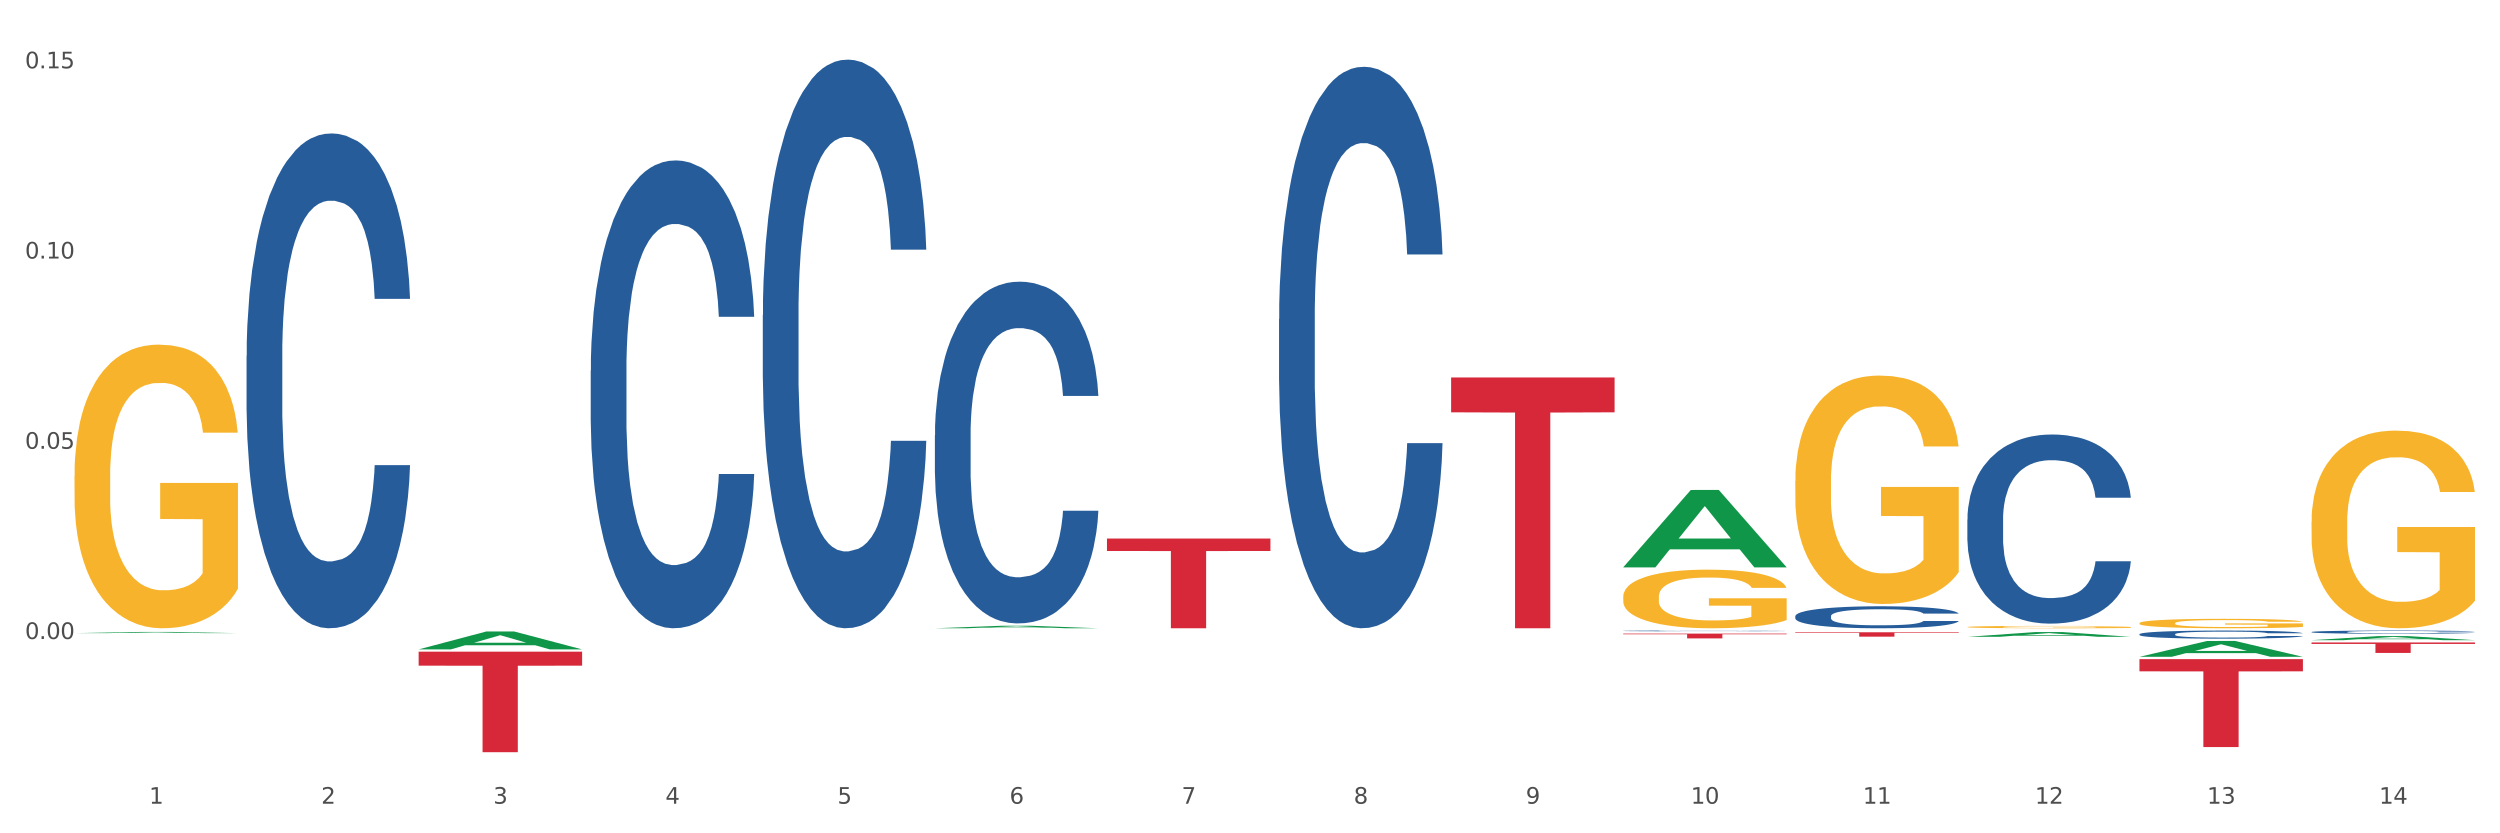 <?xml version="1.0" encoding="utf-8" standalone="no"?>
<!DOCTYPE svg PUBLIC "-//W3C//DTD SVG 1.1//EN"
  "http://www.w3.org/Graphics/SVG/1.1/DTD/svg11.dtd">
<svg xmlns:xlink="http://www.w3.org/1999/xlink" width="1080pt" height="360pt" viewBox="0 0 1080 360" xmlns="http://www.w3.org/2000/svg" version="1.1">
 <rect x="0" y="0" width="1080" height="360" fill="#333333" stroke="none"/>
 <defs>
  <style type="text/css">*{stroke-linejoin: round; stroke-linecap: butt}</style>
 </defs>
 <g id="figure_1">
  <g id="patch_1">
   <path d="M 0 360 
L 1080 360 
L 1080 0 
L 0 0 
z
" style="fill: #ffffff; stroke: #ffffff; stroke-linejoin: miter"/>
  </g>
  <g id="axes_1">
   <g id="matplotlib.axis_1">
    <g id="xtick_1">
     <g id="text_1">
      <!-- 1 -->
      <g style="fill: #4d4d4d" transform="translate(64.432 347.204) scale(0.096 -0.096)">
       <defs>
        <path id="DejaVuSans-31" d="M 794 531 
L 1825 531 
L 1825 4091 
L 703 3866 
L 703 4441 
L 1819 4666 
L 2450 4666 
L 2450 531 
L 3481 531 
L 3481 0 
L 794 0 
L 794 531 
z
" transform="scale(0.016)"/>
       </defs>
       <use xlink:href="#DejaVuSans-31"/>
      </g>
     </g>
    </g>
    <g id="xtick_2">
     <g id="text_2">
      <!-- 2 -->
      <g style="fill: #4d4d4d" transform="translate(138.771 347.204) scale(0.096 -0.096)">
       <defs>
        <path id="DejaVuSans-32" d="M 1228 531 
L 3431 531 
L 3431 0 
L 469 0 
L 469 531 
Q 828 903 1448 1529 
Q 2069 2156 2228 2338 
Q 2531 2678 2651 2914 
Q 2772 3150 2772 3378 
Q 2772 3750 2511 3984 
Q 2250 4219 1831 4219 
Q 1534 4219 1204 4116 
Q 875 4013 500 3803 
L 500 4441 
Q 881 4594 1212 4672 
Q 1544 4750 1819 4750 
Q 2544 4750 2975 4387 
Q 3406 4025 3406 3419 
Q 3406 3131 3298 2873 
Q 3191 2616 2906 2266 
Q 2828 2175 2409 1742 
Q 1991 1309 1228 531 
z
" transform="scale(0.016)"/>
       </defs>
       <use xlink:href="#DejaVuSans-32"/>
      </g>
     </g>
    </g>
    <g id="xtick_3">
     <g id="text_3">
      <!-- 3 -->
      <g style="fill: #4d4d4d" transform="translate(213.109 347.204) scale(0.096 -0.096)">
       <defs>
        <path id="DejaVuSans-33" d="M 2597 2516 
Q 3050 2419 3304 2112 
Q 3559 1806 3559 1356 
Q 3559 666 3084 287 
Q 2609 -91 1734 -91 
Q 1441 -91 1130 -33 
Q 819 25 488 141 
L 488 750 
Q 750 597 1062 519 
Q 1375 441 1716 441 
Q 2309 441 2620 675 
Q 2931 909 2931 1356 
Q 2931 1769 2642 2001 
Q 2353 2234 1838 2234 
L 1294 2234 
L 1294 2753 
L 1863 2753 
Q 2328 2753 2575 2939 
Q 2822 3125 2822 3475 
Q 2822 3834 2567 4026 
Q 2313 4219 1838 4219 
Q 1578 4219 1281 4162 
Q 984 4106 628 3988 
L 628 4550 
Q 988 4650 1302 4700 
Q 1616 4750 1894 4750 
Q 2613 4750 3031 4423 
Q 3450 4097 3450 3541 
Q 3450 3153 3228 2886 
Q 3006 2619 2597 2516 
z
" transform="scale(0.016)"/>
       </defs>
       <use xlink:href="#DejaVuSans-33"/>
      </g>
     </g>
    </g>
    <g id="xtick_4">
     <g id="text_4">
      <!-- 4 -->
      <g style="fill: #4d4d4d" transform="translate(287.448 347.204) scale(0.096 -0.096)">
       <defs>
        <path id="DejaVuSans-34" d="M 2419 4116 
L 825 1625 
L 2419 1625 
L 2419 4116 
z
M 2253 4666 
L 3047 4666 
L 3047 1625 
L 3713 1625 
L 3713 1100 
L 3047 1100 
L 3047 0 
L 2419 0 
L 2419 1100 
L 313 1100 
L 313 1709 
L 2253 4666 
z
" transform="scale(0.016)"/>
       </defs>
       <use xlink:href="#DejaVuSans-34"/>
      </g>
     </g>
    </g>
    <g id="xtick_5">
     <g id="text_5">
      <!-- 5 -->
      <g style="fill: #4d4d4d" transform="translate(361.787 347.204) scale(0.096 -0.096)">
       <defs>
        <path id="DejaVuSans-35" d="M 691 4666 
L 3169 4666 
L 3169 4134 
L 1269 4134 
L 1269 2991 
Q 1406 3038 1543 3061 
Q 1681 3084 1819 3084 
Q 2600 3084 3056 2656 
Q 3513 2228 3513 1497 
Q 3513 744 3044 326 
Q 2575 -91 1722 -91 
Q 1428 -91 1123 -41 
Q 819 9 494 109 
L 494 744 
Q 775 591 1075 516 
Q 1375 441 1709 441 
Q 2250 441 2565 725 
Q 2881 1009 2881 1497 
Q 2881 1984 2565 2268 
Q 2250 2553 1709 2553 
Q 1456 2553 1204 2497 
Q 953 2441 691 2322 
L 691 4666 
z
" transform="scale(0.016)"/>
       </defs>
       <use xlink:href="#DejaVuSans-35"/>
      </g>
     </g>
    </g>
    <g id="xtick_6">
     <g id="text_6">
      <!-- 6 -->
      <g style="fill: #4d4d4d" transform="translate(436.125 347.204) scale(0.096 -0.096)">
       <defs>
        <path id="DejaVuSans-36" d="M 2113 2584 
Q 1688 2584 1439 2293 
Q 1191 2003 1191 1497 
Q 1191 994 1439 701 
Q 1688 409 2113 409 
Q 2538 409 2786 701 
Q 3034 994 3034 1497 
Q 3034 2003 2786 2293 
Q 2538 2584 2113 2584 
z
M 3366 4563 
L 3366 3988 
Q 3128 4100 2886 4159 
Q 2644 4219 2406 4219 
Q 1781 4219 1451 3797 
Q 1122 3375 1075 2522 
Q 1259 2794 1537 2939 
Q 1816 3084 2150 3084 
Q 2853 3084 3261 2657 
Q 3669 2231 3669 1497 
Q 3669 778 3244 343 
Q 2819 -91 2113 -91 
Q 1303 -91 875 529 
Q 447 1150 447 2328 
Q 447 3434 972 4092 
Q 1497 4750 2381 4750 
Q 2619 4750 2861 4703 
Q 3103 4656 3366 4563 
z
" transform="scale(0.016)"/>
       </defs>
       <use xlink:href="#DejaVuSans-36"/>
      </g>
     </g>
    </g>
    <g id="xtick_7">
     <g id="text_7">
      <!-- 7 -->
      <g style="fill: #4d4d4d" transform="translate(510.464 347.204) scale(0.096 -0.096)">
       <defs>
        <path id="DejaVuSans-37" d="M 525 4666 
L 3525 4666 
L 3525 4397 
L 1831 0 
L 1172 0 
L 2766 4134 
L 525 4134 
L 525 4666 
z
" transform="scale(0.016)"/>
       </defs>
       <use xlink:href="#DejaVuSans-37"/>
      </g>
     </g>
    </g>
    <g id="xtick_8">
     <g id="text_8">
      <!-- 8 -->
      <g style="fill: #4d4d4d" transform="translate(584.803 347.204) scale(0.096 -0.096)">
       <defs>
        <path id="DejaVuSans-38" d="M 2034 2216 
Q 1584 2216 1326 1975 
Q 1069 1734 1069 1313 
Q 1069 891 1326 650 
Q 1584 409 2034 409 
Q 2484 409 2743 651 
Q 3003 894 3003 1313 
Q 3003 1734 2745 1975 
Q 2488 2216 2034 2216 
z
M 1403 2484 
Q 997 2584 770 2862 
Q 544 3141 544 3541 
Q 544 4100 942 4425 
Q 1341 4750 2034 4750 
Q 2731 4750 3128 4425 
Q 3525 4100 3525 3541 
Q 3525 3141 3298 2862 
Q 3072 2584 2669 2484 
Q 3125 2378 3379 2068 
Q 3634 1759 3634 1313 
Q 3634 634 3220 271 
Q 2806 -91 2034 -91 
Q 1263 -91 848 271 
Q 434 634 434 1313 
Q 434 1759 690 2068 
Q 947 2378 1403 2484 
z
M 1172 3481 
Q 1172 3119 1398 2916 
Q 1625 2713 2034 2713 
Q 2441 2713 2670 2916 
Q 2900 3119 2900 3481 
Q 2900 3844 2670 4047 
Q 2441 4250 2034 4250 
Q 1625 4250 1398 4047 
Q 1172 3844 1172 3481 
z
" transform="scale(0.016)"/>
       </defs>
       <use xlink:href="#DejaVuSans-38"/>
      </g>
     </g>
    </g>
    <g id="xtick_9">
     <g id="text_9">
      <!-- 9 -->
      <g style="fill: #4d4d4d" transform="translate(659.142 347.204) scale(0.096 -0.096)">
       <defs>
        <path id="DejaVuSans-39" d="M 703 97 
L 703 672 
Q 941 559 1184 500 
Q 1428 441 1663 441 
Q 2288 441 2617 861 
Q 2947 1281 2994 2138 
Q 2813 1869 2534 1725 
Q 2256 1581 1919 1581 
Q 1219 1581 811 2004 
Q 403 2428 403 3163 
Q 403 3881 828 4315 
Q 1253 4750 1959 4750 
Q 2769 4750 3195 4129 
Q 3622 3509 3622 2328 
Q 3622 1225 3098 567 
Q 2575 -91 1691 -91 
Q 1453 -91 1209 -44 
Q 966 3 703 97 
z
M 1959 2075 
Q 2384 2075 2632 2365 
Q 2881 2656 2881 3163 
Q 2881 3666 2632 3958 
Q 2384 4250 1959 4250 
Q 1534 4250 1286 3958 
Q 1038 3666 1038 3163 
Q 1038 2656 1286 2365 
Q 1534 2075 1959 2075 
z
" transform="scale(0.016)"/>
       </defs>
       <use xlink:href="#DejaVuSans-39"/>
      </g>
     </g>
    </g>
    <g id="xtick_10">
     <g id="text_10">
      <!-- 10 -->
      <g style="fill: #4d4d4d" transform="translate(730.426 347.204) scale(0.096 -0.096)">
       <defs>
        <path id="DejaVuSans-30" d="M 2034 4250 
Q 1547 4250 1301 3770 
Q 1056 3291 1056 2328 
Q 1056 1369 1301 889 
Q 1547 409 2034 409 
Q 2525 409 2770 889 
Q 3016 1369 3016 2328 
Q 3016 3291 2770 3770 
Q 2525 4250 2034 4250 
z
M 2034 4750 
Q 2819 4750 3233 4129 
Q 3647 3509 3647 2328 
Q 3647 1150 3233 529 
Q 2819 -91 2034 -91 
Q 1250 -91 836 529 
Q 422 1150 422 2328 
Q 422 3509 836 4129 
Q 1250 4750 2034 4750 
z
" transform="scale(0.016)"/>
       </defs>
       <use xlink:href="#DejaVuSans-31"/>
       <use xlink:href="#DejaVuSans-30" transform="translate(63.623 0)"/>
      </g>
     </g>
    </g>
    <g id="xtick_11">
     <g id="text_11">
      <!-- 11 -->
      <g style="fill: #4d4d4d" transform="translate(804.765 347.204) scale(0.096 -0.096)">
       <use xlink:href="#DejaVuSans-31"/>
       <use xlink:href="#DejaVuSans-31" transform="translate(63.623 0)"/>
      </g>
     </g>
    </g>
    <g id="xtick_12">
     <g id="text_12">
      <!-- 12 -->
      <g style="fill: #4d4d4d" transform="translate(879.104 347.204) scale(0.096 -0.096)">
       <use xlink:href="#DejaVuSans-31"/>
       <use xlink:href="#DejaVuSans-32" transform="translate(63.623 0)"/>
      </g>
     </g>
    </g>
    <g id="xtick_13">
     <g id="text_13">
      <!-- 13 -->
      <g style="fill: #4d4d4d" transform="translate(953.442 347.204) scale(0.096 -0.096)">
       <use xlink:href="#DejaVuSans-31"/>
       <use xlink:href="#DejaVuSans-33" transform="translate(63.623 0)"/>
      </g>
     </g>
    </g>
    <g id="xtick_14">
     <g id="text_14">
      <!-- 14 -->
      <g style="fill: #4d4d4d" transform="translate(1027.781 347.204) scale(0.096 -0.096)">
       <use xlink:href="#DejaVuSans-31"/>
       <use xlink:href="#DejaVuSans-34" transform="translate(63.623 0)"/>
      </g>
     </g>
    </g>
    <g id="xtick_15"/>
    <g id="xtick_16"/>
    <g id="xtick_17"/>
    <g id="xtick_18"/>
    <g id="xtick_19"/>
    <g id="xtick_20"/>
    <g id="xtick_21"/>
    <g id="xtick_22"/>
    <g id="xtick_23"/>
    <g id="xtick_24"/>
    <g id="xtick_25"/>
    <g id="xtick_26"/>
    <g id="xtick_27"/>
   </g>
   <g id="matplotlib.axis_2">
    <g id="ytick_1">
     <g id="text_15">
      <!-- 0.00 -->
      <g style="fill: #4d4d4d" transform="translate(10.8 276.045) scale(0.096 -0.096)">
       <defs>
        <path id="DejaVuSans-2e" d="M 684 794 
L 1344 794 
L 1344 0 
L 684 0 
L 684 794 
z
" transform="scale(0.016)"/>
       </defs>
       <use xlink:href="#DejaVuSans-30"/>
       <use xlink:href="#DejaVuSans-2e" transform="translate(63.623 0)"/>
       <use xlink:href="#DejaVuSans-30" transform="translate(95.41 0)"/>
       <use xlink:href="#DejaVuSans-30" transform="translate(159.033 0)"/>
      </g>
     </g>
    </g>
    <g id="ytick_2">
     <g id="text_16">
      <!-- 0.05 -->
      <g style="fill: #4d4d4d" transform="translate(10.8 193.87) scale(0.096 -0.096)">
       <use xlink:href="#DejaVuSans-30"/>
       <use xlink:href="#DejaVuSans-2e" transform="translate(63.623 0)"/>
       <use xlink:href="#DejaVuSans-30" transform="translate(95.41 0)"/>
       <use xlink:href="#DejaVuSans-35" transform="translate(159.033 0)"/>
      </g>
     </g>
    </g>
    <g id="ytick_3">
     <g id="text_17">
      <!-- 0.10 -->
      <g style="fill: #4d4d4d" transform="translate(10.8 111.694) scale(0.096 -0.096)">
       <use xlink:href="#DejaVuSans-30"/>
       <use xlink:href="#DejaVuSans-2e" transform="translate(63.623 0)"/>
       <use xlink:href="#DejaVuSans-31" transform="translate(95.41 0)"/>
       <use xlink:href="#DejaVuSans-30" transform="translate(159.033 0)"/>
      </g>
     </g>
    </g>
    <g id="ytick_4">
     <g id="text_18">
      <!-- 0.15 -->
      <g style="fill: #4d4d4d" transform="translate(10.8 29.518) scale(0.096 -0.096)">
       <use xlink:href="#DejaVuSans-30"/>
       <use xlink:href="#DejaVuSans-2e" transform="translate(63.623 0)"/>
       <use xlink:href="#DejaVuSans-31" transform="translate(95.41 0)"/>
       <use xlink:href="#DejaVuSans-35" transform="translate(159.033 0)"/>
      </g>
     </g>
    </g>
    <g id="ytick_5"/>
    <g id="ytick_6"/>
    <g id="ytick_7"/>
    <g id="ytick_8"/>
   </g>
   <g id="PolyCollection_1">
    <path d="M 32.175 273.52 
L 32.248 273.52 
L 61.37 272.981 
L 73.456 272.981 
L 102.797 273.521 
L 88.818 273.521 
L 82.484 273.395 
L 52.415 273.395 
L 52.197 273.397 
L 46.081 273.521 
L 32.175 273.521 
L 32.175 273.52 
L 56.201 273.32 
L 78.698 273.32 
L 67.559 273.096 
L 67.413 273.095 
L 67.267 273.096 
L 56.128 273.32 
L 56.201 273.32 
L 32.175 273.52 
z
" clip-path="url(#pd88804a907)" style="fill: #109648"/>
    <path d="M 775.562 273.143 
L 846.184 273.143 
L 846.184 273.408 
L 818.404 273.41 
L 818.404 275.051 
L 803.175 275.051 
L 803.175 273.41 
L 775.562 273.408 
L 775.562 273.145 
L 775.562 273.143 
z
" clip-path="url(#pd88804a907)" style="fill: #d62839"/>
    <path d="M 701.223 273.706 
L 771.845 273.706 
L 771.845 273.996 
L 744.065 273.998 
L 744.065 275.79 
L 728.836 275.79 
L 728.836 273.998 
L 701.223 273.996 
L 701.223 273.708 
L 701.223 273.706 
z
" clip-path="url(#pd88804a907)" style="fill: #d62839"/>
    <path d="M 626.885 163.064 
L 697.506 163.064 
L 697.506 178.121 
L 669.726 178.223 
L 669.726 271.412 
L 654.497 271.412 
L 654.497 178.223 
L 626.885 178.121 
L 626.885 163.166 
L 626.885 163.064 
z
" clip-path="url(#pd88804a907)" style="fill: #d62839"/>
    <path d="M 478.207 232.633 
L 548.829 232.633 
L 548.829 238.022 
L 521.049 238.059 
L 521.049 271.412 
L 505.82 271.412 
L 505.82 238.059 
L 478.207 238.022 
L 478.207 232.67 
L 478.207 232.633 
z
" clip-path="url(#pd88804a907)" style="fill: #d62839"/>
    <path d="M 180.852 281.531 
L 251.474 281.531 
L 251.474 287.565 
L 223.694 287.606 
L 223.694 324.95 
L 208.465 324.95 
L 208.465 287.606 
L 180.852 287.565 
L 180.852 281.572 
L 180.852 281.531 
z
" clip-path="url(#pd88804a907)" style="fill: #d62839"/>
    <path d="M 32.175 205.499 
L 32.258 205.387 
L 32.258 201.358 
L 32.425 197.889 
L 33.259 189.496 
L 34.51 182.558 
L 35.427 178.865 
L 36.344 175.843 
L 37.428 172.822 
L 38.762 169.688 
L 41.18 165.1 
L 42.681 162.75 
L 44.515 160.288 
L 47.85 156.707 
L 50.268 154.693 
L 52.77 153.014 
L 56.855 151 
L 59.523 150.105 
L 62.358 149.433 
L 65.777 148.986 
L 68.361 148.874 
L 74.031 149.209 
L 78.867 150.217 
L 81.202 151 
L 84.203 152.343 
L 85.788 153.238 
L 88.372 155.029 
L 91.04 157.379 
L 92.875 159.393 
L 95.626 163.198 
L 97.711 167.003 
L 99.628 171.703 
L 100.629 174.948 
L 101.379 177.969 
L 102.046 181.439 
L 102.713 186.922 
L 87.705 186.922 
L 87.122 183.005 
L 86.204 179.312 
L 84.87 175.731 
L 83.703 173.493 
L 81.702 170.695 
L 79.868 168.905 
L 77.95 167.562 
L 75.615 166.443 
L 73.781 165.883 
L 71.196 165.436 
L 66.11 165.548 
L 62.692 166.443 
L 60.357 167.562 
L 58.856 168.569 
L 57.522 169.688 
L 56.021 171.255 
L 54.27 173.605 
L 53.02 175.731 
L 51.769 178.417 
L 50.768 181.103 
L 49.851 184.236 
L 49.101 187.593 
L 48.517 191.063 
L 48.017 195.315 
L 47.6 202.365 
L 47.6 217.696 
L 47.767 221.165 
L 48.184 225.754 
L 48.684 229.223 
L 49.518 233.363 
L 50.268 236.161 
L 51.686 240.19 
L 53.27 243.547 
L 54.52 245.673 
L 55.771 247.464 
L 57.939 249.926 
L 60.357 251.94 
L 62.441 253.171 
L 65.276 254.29 
L 67.194 254.738 
L 68.862 254.961 
L 72.947 254.961 
L 75.865 254.626 
L 79.117 253.842 
L 81.619 252.835 
L 83.703 251.604 
L 86.038 249.59 
L 87.538 247.687 
L 87.538 224.299 
L 69.195 224.187 
L 69.195 208.632 
L 102.797 208.632 
L 102.797 254.29 
L 101.379 256.64 
L 99.795 258.766 
L 98.128 260.669 
L 95.626 263.019 
L 92.625 265.257 
L 89.956 266.823 
L 87.122 268.166 
L 83.786 269.397 
L 79.451 270.516 
L 76.783 270.964 
L 73.447 271.3 
L 69.529 271.412 
L 66.11 271.188 
L 62.775 270.628 
L 59.273 269.621 
L 55.855 268.166 
L 53.27 266.712 
L 50.685 264.921 
L 47.934 262.571 
L 45.766 260.333 
L 44.098 258.319 
L 42.264 255.745 
L 40.263 252.387 
L 38.762 249.366 
L 37.428 246.233 
L 36.01 242.204 
L 35.01 238.735 
L 34.009 234.37 
L 33.426 231.125 
L 32.759 226.089 
L 32.258 219.039 
L 32.175 205.499 
z
" clip-path="url(#pd88804a907)" style="fill: #f7b32b"/>
    <path d="M 255.191 160.114 
L 255.275 159.929 
L 255.275 154.761 
L 255.525 147.748 
L 256.443 134.827 
L 257.612 125.045 
L 259.615 113.602 
L 260.701 108.803 
L 262.12 103.45 
L 265.041 94.775 
L 268.381 87.392 
L 270.718 83.332 
L 272.471 80.748 
L 276.394 76.133 
L 278.648 74.103 
L 280.986 72.442 
L 282.989 71.334 
L 286.328 70.042 
L 288.999 69.489 
L 292.088 69.304 
L 294.676 69.489 
L 298.098 70.227 
L 303.107 72.442 
L 305.027 73.734 
L 307.615 75.949 
L 310.286 78.902 
L 312.457 81.855 
L 314.961 86.1 
L 317.549 91.637 
L 320.053 98.651 
L 321.806 105.111 
L 323.225 111.94 
L 324.477 120.246 
L 325.396 129.29 
L 325.813 136.858 
L 310.537 136.858 
L 310.119 130.029 
L 309.284 122.646 
L 308.45 117.662 
L 307.531 113.602 
L 306.112 108.987 
L 304.86 106.034 
L 302.773 102.527 
L 300.853 100.312 
L 299.267 99.02 
L 297.347 97.913 
L 293.257 96.805 
L 290.335 96.805 
L 288.499 97.175 
L 286.245 98.097 
L 284.325 99.389 
L 282.071 101.604 
L 280.318 104.004 
L 278.565 107.142 
L 277.563 109.356 
L 276.06 113.417 
L 275.059 116.739 
L 273.723 122.461 
L 272.972 126.522 
L 271.636 137.042 
L 271.052 144.794 
L 270.801 150.147 
L 270.634 156.053 
L 270.634 184.847 
L 271.135 197.767 
L 271.553 203.304 
L 272.22 209.58 
L 273.473 217.701 
L 275.309 225.638 
L 277.229 231.359 
L 278.815 234.866 
L 280.318 237.45 
L 281.82 239.481 
L 283.657 241.326 
L 285.159 242.434 
L 287.413 243.541 
L 290.085 244.095 
L 292.172 244.095 
L 296.429 243.172 
L 298.349 242.249 
L 300.185 240.957 
L 302.189 238.927 
L 303.775 236.712 
L 304.693 235.051 
L 306.196 231.544 
L 307.364 227.852 
L 308.366 223.607 
L 309.034 219.916 
L 309.785 214.379 
L 310.37 208.103 
L 310.537 204.781 
L 325.813 204.781 
L 325.479 211.425 
L 324.895 217.885 
L 323.726 226.56 
L 322.808 231.544 
L 321.389 237.635 
L 319.886 242.803 
L 317.799 248.525 
L 315.879 252.77 
L 313.876 256.461 
L 311.705 259.784 
L 307.782 264.398 
L 306.363 265.69 
L 303.358 267.905 
L 301.02 269.197 
L 297.598 270.489 
L 294.092 271.227 
L 290.419 271.412 
L 287.163 271.043 
L 283.573 269.935 
L 281.32 268.828 
L 278.815 267.166 
L 275.893 264.582 
L 273.139 261.445 
L 270.551 257.753 
L 268.13 253.508 
L 265.876 248.709 
L 262.955 240.773 
L 260.784 233.02 
L 259.198 225.822 
L 258.113 219.731 
L 257.028 211.979 
L 256.443 206.626 
L 255.525 193.706 
L 255.191 181.709 
L 255.191 160.114 
z
" clip-path="url(#pd88804a907)" style="fill: #255c99"/>
    <path d="M 329.53 136.135 
L 329.613 135.91 
L 329.613 129.629 
L 329.864 121.104 
L 330.782 105.4 
L 331.951 93.51 
L 333.954 79.601 
L 335.039 73.768 
L 336.458 67.262 
L 339.38 56.718 
L 342.719 47.745 
L 345.057 42.809 
L 346.81 39.669 
L 350.733 34.06 
L 352.987 31.592 
L 355.324 29.573 
L 357.328 28.227 
L 360.667 26.657 
L 363.338 25.984 
L 366.427 25.759 
L 369.015 25.984 
L 372.437 26.881 
L 377.446 29.573 
L 379.366 31.144 
L 381.954 33.836 
L 384.625 37.425 
L 386.795 41.015 
L 389.3 46.174 
L 391.887 52.905 
L 394.392 61.43 
L 396.145 69.281 
L 397.564 77.582 
L 398.816 87.677 
L 399.734 98.67 
L 400.152 107.868 
L 384.875 107.868 
L 384.458 99.567 
L 383.623 90.594 
L 382.788 84.537 
L 381.87 79.601 
L 380.451 73.993 
L 379.199 70.403 
L 377.112 66.141 
L 375.192 63.449 
L 373.606 61.878 
L 371.686 60.532 
L 367.595 59.186 
L 364.674 59.186 
L 362.837 59.635 
L 360.583 60.757 
L 358.663 62.327 
L 356.41 65.019 
L 354.656 67.935 
L 352.903 71.749 
L 351.902 74.441 
L 350.399 79.377 
L 349.397 83.415 
L 348.062 90.369 
L 347.31 95.305 
L 345.975 108.092 
L 345.391 117.515 
L 345.14 124.02 
L 344.973 131.199 
L 344.973 166.196 
L 345.474 181.9 
L 345.891 188.63 
L 346.559 196.258 
L 347.811 206.129 
L 349.648 215.775 
L 351.568 222.73 
L 353.154 226.992 
L 354.656 230.133 
L 356.159 232.601 
L 357.996 234.844 
L 359.498 236.19 
L 361.752 237.536 
L 364.423 238.209 
L 366.51 238.209 
L 370.768 237.088 
L 372.688 235.966 
L 374.524 234.396 
L 376.528 231.928 
L 378.114 229.236 
L 379.032 227.217 
L 380.534 222.954 
L 381.703 218.467 
L 382.705 213.308 
L 383.373 208.821 
L 384.124 202.091 
L 384.708 194.463 
L 384.875 190.425 
L 400.152 190.425 
L 399.818 198.501 
L 399.233 206.353 
L 398.065 216.897 
L 397.146 222.954 
L 395.727 230.357 
L 394.225 236.639 
L 392.138 243.594 
L 390.218 248.753 
L 388.214 253.24 
L 386.044 257.278 
L 382.121 262.887 
L 380.701 264.457 
L 377.696 267.149 
L 375.359 268.72 
L 371.936 270.29 
L 368.43 271.187 
L 364.757 271.412 
L 361.502 270.963 
L 357.912 269.617 
L 355.658 268.271 
L 353.154 266.252 
L 350.232 263.111 
L 347.477 259.297 
L 344.89 254.811 
L 342.469 249.651 
L 340.215 243.818 
L 337.293 234.171 
L 335.123 224.749 
L 333.537 216 
L 332.452 208.597 
L 331.366 199.174 
L 330.782 192.668 
L 329.864 176.965 
L 329.53 162.382 
L 329.53 136.135 
z
" clip-path="url(#pd88804a907)" style="fill: #255c99"/>
    <path d="M 403.869 188.021 
L 403.952 187.887 
L 403.952 184.111 
L 404.202 178.988 
L 405.121 169.549 
L 406.289 162.403 
L 408.293 154.043 
L 409.378 150.538 
L 410.797 146.628 
L 413.719 140.29 
L 417.058 134.897 
L 419.395 131.931 
L 421.148 130.043 
L 425.072 126.672 
L 427.326 125.189 
L 429.663 123.976 
L 431.666 123.167 
L 435.006 122.223 
L 437.677 121.818 
L 440.766 121.683 
L 443.353 121.818 
L 446.776 122.358 
L 451.785 123.976 
L 453.704 124.919 
L 456.292 126.537 
L 458.964 128.695 
L 461.134 130.852 
L 463.638 133.953 
L 466.226 137.998 
L 468.73 143.122 
L 470.483 147.841 
L 471.903 152.83 
L 473.155 158.897 
L 474.073 165.504 
L 474.49 171.032 
L 459.214 171.032 
L 458.797 166.044 
L 457.962 160.65 
L 457.127 157.01 
L 456.209 154.043 
L 454.79 150.673 
L 453.538 148.515 
L 451.451 145.953 
L 449.531 144.335 
L 447.945 143.392 
L 446.025 142.583 
L 441.934 141.774 
L 439.012 141.774 
L 437.176 142.043 
L 434.922 142.717 
L 433.002 143.661 
L 430.748 145.279 
L 428.995 147.032 
L 427.242 149.324 
L 426.24 150.942 
L 424.738 153.909 
L 423.736 156.336 
L 422.401 160.515 
L 421.649 163.482 
L 420.314 171.167 
L 419.729 176.83 
L 419.479 180.74 
L 419.312 185.055 
L 419.312 206.089 
L 419.813 215.527 
L 420.23 219.572 
L 420.898 224.157 
L 422.15 230.089 
L 423.987 235.887 
L 425.907 240.067 
L 427.493 242.629 
L 428.995 244.517 
L 430.498 246 
L 432.334 247.348 
L 433.837 248.157 
L 436.091 248.966 
L 438.762 249.371 
L 440.849 249.371 
L 445.106 248.696 
L 447.026 248.022 
L 448.863 247.078 
L 450.866 245.595 
L 452.452 243.977 
L 453.371 242.764 
L 454.873 240.202 
L 456.042 237.505 
L 457.044 234.404 
L 457.711 231.707 
L 458.463 227.662 
L 459.047 223.078 
L 459.214 220.651 
L 474.49 220.651 
L 474.156 225.505 
L 473.572 230.224 
L 472.403 236.561 
L 471.485 240.202 
L 470.066 244.651 
L 468.563 248.427 
L 466.477 252.607 
L 464.557 255.708 
L 462.553 258.404 
L 460.383 260.831 
L 456.459 264.202 
L 455.04 265.146 
L 452.035 266.764 
L 449.698 267.708 
L 446.275 268.652 
L 442.769 269.191 
L 439.096 269.326 
L 435.84 269.056 
L 432.251 268.247 
L 429.997 267.438 
L 427.493 266.225 
L 424.571 264.337 
L 421.816 262.045 
L 419.228 259.348 
L 416.808 256.247 
L 414.554 252.741 
L 411.632 246.944 
L 409.462 241.281 
L 407.875 236.022 
L 406.79 231.573 
L 405.705 225.91 
L 405.121 221.999 
L 404.202 212.561 
L 403.869 203.797 
L 403.869 188.021 
z
" clip-path="url(#pd88804a907)" style="fill: #255c99"/>
    <path d="M 924.24 284.737 
L 994.861 284.737 
L 994.861 290.019 
L 967.081 290.054 
L 967.081 322.742 
L 951.852 322.742 
L 951.852 290.054 
L 924.24 290.019 
L 924.24 284.773 
L 924.24 284.737 
z
" clip-path="url(#pd88804a907)" style="fill: #d62839"/>
    <path d="M 552.546 137.839 
L 552.629 137.618 
L 552.629 131.415 
L 552.88 122.998 
L 553.798 107.492 
L 554.967 95.752 
L 556.97 82.018 
L 558.055 76.259 
L 559.475 69.835 
L 562.396 59.424 
L 565.735 50.563 
L 568.073 45.69 
L 569.826 42.589 
L 573.749 37.051 
L 576.003 34.614 
L 578.34 32.621 
L 580.344 31.292 
L 583.683 29.741 
L 586.354 29.076 
L 589.443 28.855 
L 592.031 29.076 
L 595.453 29.962 
L 600.462 32.621 
L 602.382 34.171 
L 604.97 36.829 
L 607.641 40.374 
L 609.811 43.918 
L 612.316 49.013 
L 614.903 55.658 
L 617.408 64.075 
L 619.161 71.828 
L 620.58 80.024 
L 621.832 89.993 
L 622.75 100.847 
L 623.168 109.929 
L 607.891 109.929 
L 607.474 101.733 
L 606.639 92.872 
L 605.804 86.891 
L 604.886 82.018 
L 603.467 76.48 
L 602.215 72.936 
L 600.128 68.727 
L 598.208 66.069 
L 596.622 64.519 
L 594.702 63.189 
L 590.612 61.86 
L 587.69 61.86 
L 585.853 62.303 
L 583.6 63.411 
L 581.68 64.962 
L 579.426 67.62 
L 577.673 70.499 
L 575.92 74.265 
L 574.918 76.923 
L 573.415 81.797 
L 572.414 85.784 
L 571.078 92.651 
L 570.327 97.524 
L 568.991 110.15 
L 568.407 119.454 
L 568.156 125.878 
L 567.989 132.966 
L 567.989 167.522 
L 568.49 183.028 
L 568.908 189.673 
L 569.575 197.205 
L 570.827 206.951 
L 572.664 216.476 
L 574.584 223.343 
L 576.17 227.552 
L 577.673 230.653 
L 579.175 233.09 
L 581.012 235.305 
L 582.514 236.634 
L 584.768 237.963 
L 587.439 238.628 
L 589.526 238.628 
L 593.784 237.52 
L 595.704 236.413 
L 597.54 234.862 
L 599.544 232.425 
L 601.13 229.767 
L 602.048 227.774 
L 603.551 223.565 
L 604.719 219.135 
L 605.721 214.04 
L 606.389 209.61 
L 607.14 202.964 
L 607.724 195.433 
L 607.891 191.445 
L 623.168 191.445 
L 622.834 199.42 
L 622.249 207.173 
L 621.081 217.584 
L 620.163 223.565 
L 618.743 230.875 
L 617.241 237.077 
L 615.154 243.944 
L 613.234 249.039 
L 611.23 253.469 
L 609.06 257.456 
L 605.137 262.994 
L 603.718 264.545 
L 600.712 267.203 
L 598.375 268.754 
L 594.952 270.304 
L 591.446 271.19 
L 587.773 271.412 
L 584.518 270.969 
L 580.928 269.64 
L 578.674 268.31 
L 576.17 266.317 
L 573.248 263.216 
L 570.494 259.45 
L 567.906 255.02 
L 565.485 249.925 
L 563.231 244.166 
L 560.309 234.641 
L 558.139 225.337 
L 556.553 216.698 
L 555.468 209.388 
L 554.382 200.084 
L 553.798 193.661 
L 552.88 178.155 
L 552.546 163.756 
L 552.546 137.839 
z
" clip-path="url(#pd88804a907)" style="fill: #255c99"/>
    <path d="M 775.562 266.181 
L 775.646 266.173 
L 775.646 265.93 
L 775.896 265.6 
L 776.814 264.993 
L 777.983 264.533 
L 779.986 263.995 
L 781.072 263.77 
L 782.491 263.518 
L 785.412 263.111 
L 788.752 262.764 
L 791.089 262.573 
L 792.842 262.451 
L 796.765 262.235 
L 799.019 262.139 
L 801.357 262.061 
L 803.36 262.009 
L 806.699 261.948 
L 809.37 261.922 
L 812.459 261.914 
L 815.047 261.922 
L 818.469 261.957 
L 823.478 262.061 
L 825.398 262.122 
L 827.986 262.226 
L 830.657 262.365 
L 832.828 262.503 
L 835.332 262.703 
L 837.92 262.963 
L 840.424 263.293 
L 842.177 263.596 
L 843.596 263.917 
L 844.848 264.308 
L 845.766 264.733 
L 846.184 265.088 
L 830.908 265.088 
L 830.49 264.767 
L 829.655 264.42 
L 828.821 264.186 
L 827.902 263.995 
L 826.483 263.779 
L 825.231 263.64 
L 823.144 263.475 
L 821.224 263.371 
L 819.638 263.31 
L 817.718 263.258 
L 813.628 263.206 
L 810.706 263.206 
L 808.87 263.223 
L 806.616 263.267 
L 804.696 263.327 
L 802.442 263.432 
L 800.689 263.544 
L 798.936 263.692 
L 797.934 263.796 
L 796.431 263.987 
L 795.43 264.143 
L 794.094 264.412 
L 793.343 264.603 
L 792.007 265.097 
L 791.423 265.461 
L 791.172 265.713 
L 791.005 265.99 
L 791.005 267.344 
L 791.506 267.951 
L 791.924 268.211 
L 792.591 268.506 
L 793.844 268.888 
L 795.68 269.261 
L 797.6 269.529 
L 799.186 269.694 
L 800.689 269.816 
L 802.191 269.911 
L 804.028 269.998 
L 805.53 270.05 
L 807.784 270.102 
L 810.456 270.128 
L 812.543 270.128 
L 816.8 270.085 
L 818.72 270.041 
L 820.556 269.98 
L 822.56 269.885 
L 824.146 269.781 
L 825.064 269.703 
L 826.567 269.538 
L 827.735 269.365 
L 828.737 269.165 
L 829.405 268.992 
L 830.156 268.731 
L 830.741 268.436 
L 830.908 268.28 
L 846.184 268.28 
L 845.85 268.593 
L 845.266 268.896 
L 844.097 269.304 
L 843.179 269.538 
L 841.76 269.824 
L 840.257 270.067 
L 838.17 270.336 
L 836.25 270.536 
L 834.247 270.709 
L 832.076 270.865 
L 828.153 271.082 
L 826.734 271.143 
L 823.728 271.247 
L 821.391 271.308 
L 817.969 271.368 
L 814.463 271.403 
L 810.79 271.412 
L 807.534 271.394 
L 803.944 271.342 
L 801.69 271.29 
L 799.186 271.212 
L 796.264 271.091 
L 793.51 270.943 
L 790.922 270.77 
L 788.501 270.57 
L 786.247 270.345 
L 783.325 269.972 
L 781.155 269.607 
L 779.569 269.269 
L 778.484 268.983 
L 777.399 268.619 
L 776.814 268.367 
L 775.896 267.76 
L 775.562 267.196 
L 775.562 266.181 
z
" clip-path="url(#pd88804a907)" style="fill: #255c99"/>
    <path d="M 849.901 224.417 
L 849.984 224.343 
L 849.984 222.253 
L 850.235 219.418 
L 851.153 214.195 
L 852.322 210.24 
L 854.325 205.613 
L 855.41 203.673 
L 856.829 201.509 
L 859.751 198.002 
L 863.09 195.017 
L 865.428 193.376 
L 867.181 192.331 
L 871.104 190.465 
L 873.358 189.645 
L 875.695 188.973 
L 877.699 188.525 
L 881.038 188.003 
L 883.709 187.779 
L 886.798 187.705 
L 889.386 187.779 
L 892.808 188.078 
L 897.817 188.973 
L 899.737 189.495 
L 902.325 190.391 
L 904.996 191.585 
L 907.166 192.779 
L 909.671 194.495 
L 912.258 196.734 
L 914.763 199.569 
L 916.516 202.181 
L 917.935 204.942 
L 919.187 208.3 
L 920.105 211.956 
L 920.523 215.015 
L 905.246 215.015 
L 904.829 212.254 
L 903.994 209.27 
L 903.159 207.255 
L 902.241 205.613 
L 900.822 203.748 
L 899.57 202.554 
L 897.483 201.136 
L 895.563 200.241 
L 893.977 199.718 
L 892.057 199.271 
L 887.966 198.823 
L 885.045 198.823 
L 883.208 198.972 
L 880.954 199.345 
L 879.034 199.868 
L 876.78 200.763 
L 875.027 201.733 
L 873.274 203.002 
L 872.273 203.897 
L 870.77 205.539 
L 869.768 206.882 
L 868.433 209.195 
L 867.681 210.837 
L 866.346 215.09 
L 865.761 218.224 
L 865.511 220.388 
L 865.344 222.776 
L 865.344 234.416 
L 865.845 239.64 
L 866.262 241.878 
L 866.93 244.416 
L 868.182 247.699 
L 870.019 250.907 
L 871.939 253.221 
L 873.525 254.638 
L 875.027 255.683 
L 876.53 256.504 
L 878.367 257.25 
L 879.869 257.698 
L 882.123 258.146 
L 884.794 258.369 
L 886.881 258.369 
L 891.139 257.996 
L 893.059 257.623 
L 894.895 257.101 
L 896.899 256.28 
L 898.485 255.385 
L 899.403 254.713 
L 900.905 253.295 
L 902.074 251.803 
L 903.076 250.087 
L 903.744 248.594 
L 904.495 246.356 
L 905.079 243.819 
L 905.246 242.475 
L 920.523 242.475 
L 920.189 245.162 
L 919.604 247.773 
L 918.436 251.281 
L 917.517 253.295 
L 916.098 255.758 
L 914.596 257.847 
L 912.509 260.16 
L 910.589 261.877 
L 908.585 263.369 
L 906.415 264.712 
L 902.491 266.578 
L 901.072 267.1 
L 898.067 267.995 
L 895.73 268.518 
L 892.307 269.04 
L 888.801 269.338 
L 885.128 269.413 
L 881.873 269.264 
L 878.283 268.816 
L 876.029 268.368 
L 873.525 267.697 
L 870.603 266.652 
L 867.848 265.384 
L 865.261 263.891 
L 862.84 262.175 
L 860.586 260.235 
L 857.664 257.026 
L 855.494 253.892 
L 853.908 250.982 
L 852.823 248.52 
L 851.737 245.386 
L 851.153 243.222 
L 850.235 237.998 
L 849.901 233.148 
L 849.901 224.417 
z
" clip-path="url(#pd88804a907)" style="fill: #255c99"/>
    <path d="M 924.24 273.975 
L 924.323 273.971 
L 924.323 273.882 
L 924.573 273.76 
L 925.492 273.536 
L 926.66 273.366 
L 928.664 273.167 
L 929.749 273.084 
L 931.168 272.991 
L 934.09 272.84 
L 937.429 272.712 
L 939.766 272.642 
L 941.519 272.597 
L 945.443 272.517 
L 947.697 272.482 
L 950.034 272.453 
L 952.037 272.433 
L 955.377 272.411 
L 958.048 272.401 
L 961.136 272.398 
L 963.724 272.401 
L 967.147 272.414 
L 972.155 272.453 
L 974.075 272.475 
L 976.663 272.514 
L 979.335 272.565 
L 981.505 272.616 
L 984.009 272.69 
L 986.597 272.786 
L 989.101 272.908 
L 990.854 273.02 
L 992.273 273.138 
L 993.526 273.283 
L 994.444 273.44 
L 994.861 273.571 
L 979.585 273.571 
L 979.168 273.452 
L 978.333 273.324 
L 977.498 273.238 
L 976.58 273.167 
L 975.161 273.087 
L 973.908 273.036 
L 971.822 272.975 
L 969.902 272.937 
L 968.316 272.914 
L 966.396 272.895 
L 962.305 272.876 
L 959.383 272.876 
L 957.547 272.882 
L 955.293 272.898 
L 953.373 272.92 
L 951.119 272.959 
L 949.366 273.001 
L 947.613 273.055 
L 946.611 273.094 
L 945.109 273.164 
L 944.107 273.222 
L 942.771 273.321 
L 942.02 273.391 
L 940.685 273.574 
L 940.1 273.709 
L 939.85 273.802 
L 939.683 273.904 
L 939.683 274.404 
L 940.184 274.628 
L 940.601 274.724 
L 941.269 274.833 
L 942.521 274.974 
L 944.358 275.112 
L 946.278 275.211 
L 947.864 275.272 
L 949.366 275.317 
L 950.869 275.352 
L 952.705 275.384 
L 954.208 275.404 
L 956.462 275.423 
L 959.133 275.433 
L 961.22 275.433 
L 965.477 275.416 
L 967.397 275.4 
L 969.234 275.378 
L 971.237 275.343 
L 972.823 275.304 
L 973.742 275.276 
L 975.244 275.215 
L 976.413 275.151 
L 977.415 275.077 
L 978.082 275.013 
L 978.834 274.917 
L 979.418 274.808 
L 979.585 274.75 
L 994.861 274.75 
L 994.527 274.865 
L 993.943 274.978 
L 992.774 275.128 
L 991.856 275.215 
L 990.437 275.32 
L 988.934 275.41 
L 986.847 275.509 
L 984.927 275.583 
L 982.924 275.647 
L 980.754 275.705 
L 976.83 275.785 
L 975.411 275.807 
L 972.406 275.846 
L 970.069 275.868 
L 966.646 275.891 
L 963.14 275.904 
L 959.467 275.907 
L 956.211 275.9 
L 952.622 275.881 
L 950.368 275.862 
L 947.864 275.833 
L 944.942 275.788 
L 942.187 275.734 
L 939.599 275.67 
L 937.178 275.596 
L 934.925 275.513 
L 932.003 275.375 
L 929.832 275.24 
L 928.246 275.115 
L 927.161 275.01 
L 926.076 274.875 
L 925.492 274.782 
L 924.573 274.558 
L 924.24 274.35 
L 924.24 273.975 
z
" clip-path="url(#pd88804a907)" style="fill: #255c99"/>
    <path d="M 998.578 273.02 
L 998.662 273.019 
L 998.662 272.984 
L 998.912 272.936 
L 999.83 272.847 
L 1000.999 272.78 
L 1003.003 272.702 
L 1004.088 272.669 
L 1005.507 272.632 
L 1008.429 272.573 
L 1011.768 272.522 
L 1014.105 272.494 
L 1015.858 272.477 
L 1019.781 272.445 
L 1022.035 272.431 
L 1024.373 272.42 
L 1026.376 272.412 
L 1029.715 272.403 
L 1032.387 272.399 
L 1035.475 272.398 
L 1038.063 272.399 
L 1041.486 272.405 
L 1046.494 272.42 
L 1048.414 272.429 
L 1051.002 272.444 
L 1053.673 272.464 
L 1055.844 272.484 
L 1058.348 272.513 
L 1060.936 272.551 
L 1063.44 272.599 
L 1065.193 272.643 
L 1066.612 272.69 
L 1067.864 272.747 
L 1068.783 272.809 
L 1069.2 272.861 
L 1053.924 272.861 
L 1053.506 272.814 
L 1052.671 272.764 
L 1051.837 272.729 
L 1050.918 272.702 
L 1049.499 272.67 
L 1048.247 272.65 
L 1046.16 272.626 
L 1044.24 272.611 
L 1042.654 272.602 
L 1040.734 272.594 
L 1036.644 272.587 
L 1033.722 272.587 
L 1031.886 272.589 
L 1029.632 272.595 
L 1027.712 272.604 
L 1025.458 272.619 
L 1023.705 272.636 
L 1021.952 272.657 
L 1020.95 272.673 
L 1019.448 272.7 
L 1018.446 272.723 
L 1017.11 272.762 
L 1016.359 272.79 
L 1015.023 272.862 
L 1014.439 272.915 
L 1014.188 272.952 
L 1014.022 272.992 
L 1014.022 273.19 
L 1014.522 273.278 
L 1014.94 273.316 
L 1015.608 273.359 
L 1016.86 273.415 
L 1018.696 273.469 
L 1020.616 273.508 
L 1022.202 273.532 
L 1023.705 273.55 
L 1025.207 273.564 
L 1027.044 273.577 
L 1028.547 273.584 
L 1030.8 273.592 
L 1033.472 273.596 
L 1035.559 273.596 
L 1039.816 273.589 
L 1041.736 273.583 
L 1043.572 273.574 
L 1045.576 273.56 
L 1047.162 273.545 
L 1048.08 273.534 
L 1049.583 273.51 
L 1050.752 273.484 
L 1051.753 273.455 
L 1052.421 273.43 
L 1053.172 273.392 
L 1053.757 273.349 
L 1053.924 273.326 
L 1069.2 273.326 
L 1068.866 273.372 
L 1068.282 273.416 
L 1067.113 273.475 
L 1066.195 273.51 
L 1064.776 273.551 
L 1063.273 273.587 
L 1061.186 273.626 
L 1059.266 273.655 
L 1057.263 273.68 
L 1055.092 273.703 
L 1051.169 273.735 
L 1049.75 273.743 
L 1046.745 273.759 
L 1044.407 273.767 
L 1040.985 273.776 
L 1037.479 273.781 
L 1033.806 273.783 
L 1030.55 273.78 
L 1026.96 273.773 
L 1024.707 273.765 
L 1022.202 273.754 
L 1019.281 273.736 
L 1016.526 273.714 
L 1013.938 273.689 
L 1011.517 273.66 
L 1009.263 273.627 
L 1006.342 273.573 
L 1004.171 273.52 
L 1002.585 273.47 
L 1001.5 273.429 
L 1000.415 273.376 
L 999.83 273.339 
L 998.912 273.25 
L 998.578 273.168 
L 998.578 273.02 
z
" clip-path="url(#pd88804a907)" style="fill: #255c99"/>
    <path d="M 998.578 225.48 
L 998.662 225.402 
L 998.662 222.595 
L 998.828 220.177 
L 999.662 214.329 
L 1000.913 209.494 
L 1001.83 206.92 
L 1002.747 204.815 
L 1003.831 202.709 
L 1005.165 200.526 
L 1007.583 197.329 
L 1009.084 195.691 
L 1010.918 193.975 
L 1014.253 191.48 
L 1016.671 190.076 
L 1019.173 188.907 
L 1023.258 187.503 
L 1025.926 186.879 
L 1028.761 186.411 
L 1032.18 186.099 
L 1034.765 186.021 
L 1040.434 186.255 
L 1045.27 186.957 
L 1047.605 187.503 
L 1050.607 188.439 
L 1052.191 189.063 
L 1054.775 190.31 
L 1057.444 191.948 
L 1059.278 193.352 
L 1062.029 196.003 
L 1064.114 198.654 
L 1066.032 201.93 
L 1067.032 204.191 
L 1067.783 206.297 
L 1068.45 208.714 
L 1069.117 212.535 
L 1054.108 212.535 
L 1053.525 209.806 
L 1052.608 207.232 
L 1051.274 204.737 
L 1050.106 203.177 
L 1048.105 201.228 
L 1046.271 199.98 
L 1044.353 199.044 
L 1042.019 198.264 
L 1040.184 197.875 
L 1037.599 197.563 
L 1032.513 197.641 
L 1029.095 198.264 
L 1026.76 199.044 
L 1025.259 199.746 
L 1023.925 200.526 
L 1022.425 201.618 
L 1020.674 203.255 
L 1019.423 204.737 
L 1018.172 206.609 
L 1017.172 208.48 
L 1016.255 210.664 
L 1015.504 213.003 
L 1014.92 215.421 
L 1014.42 218.384 
L 1014.003 223.297 
L 1014.003 233.98 
L 1014.17 236.398 
L 1014.587 239.595 
L 1015.087 242.012 
L 1015.921 244.898 
L 1016.671 246.847 
L 1018.089 249.655 
L 1019.673 251.994 
L 1020.924 253.476 
L 1022.174 254.724 
L 1024.342 256.439 
L 1026.76 257.843 
L 1028.845 258.701 
L 1031.68 259.48 
L 1033.597 259.792 
L 1035.265 259.948 
L 1039.35 259.948 
L 1042.269 259.714 
L 1045.52 259.168 
L 1048.022 258.467 
L 1050.106 257.609 
L 1052.441 256.205 
L 1053.942 254.879 
L 1053.942 238.581 
L 1035.598 238.503 
L 1035.598 227.664 
L 1069.2 227.664 
L 1069.2 259.48 
L 1067.783 261.118 
L 1066.198 262.6 
L 1064.531 263.925 
L 1062.029 265.563 
L 1059.028 267.123 
L 1056.36 268.214 
L 1053.525 269.15 
L 1050.19 270.008 
L 1045.854 270.788 
L 1043.186 271.1 
L 1039.851 271.334 
L 1035.932 271.412 
L 1032.513 271.256 
L 1029.178 270.866 
L 1025.676 270.164 
L 1022.258 269.15 
L 1019.673 268.136 
L 1017.088 266.889 
L 1014.337 265.251 
L 1012.169 263.691 
L 1010.501 262.288 
L 1008.667 260.494 
L 1006.666 258.155 
L 1005.165 256.049 
L 1003.831 253.866 
L 1002.414 251.058 
L 1001.413 248.641 
L 1000.413 245.6 
L 999.829 243.338 
L 999.162 239.829 
L 998.662 234.916 
L 998.578 225.48 
z
" clip-path="url(#pd88804a907)" style="fill: #f7b32b"/>
    <path d="M 924.24 269.218 
L 924.323 269.214 
L 924.323 269.08 
L 924.49 268.965 
L 925.323 268.686 
L 926.574 268.455 
L 927.491 268.332 
L 928.408 268.231 
L 929.492 268.131 
L 930.826 268.027 
L 933.244 267.874 
L 934.745 267.796 
L 936.58 267.714 
L 939.915 267.595 
L 942.333 267.527 
L 944.834 267.472 
L 948.92 267.405 
L 951.588 267.375 
L 954.423 267.352 
L 957.841 267.338 
L 960.426 267.334 
L 966.096 267.345 
L 970.932 267.379 
L 973.266 267.405 
L 976.268 267.449 
L 977.852 267.479 
L 980.437 267.539 
L 983.105 267.617 
L 984.939 267.684 
L 987.691 267.811 
L 989.775 267.937 
L 991.693 268.094 
L 992.693 268.202 
L 993.444 268.302 
L 994.111 268.418 
L 994.778 268.6 
L 979.77 268.6 
L 979.186 268.47 
L 978.269 268.347 
L 976.935 268.228 
L 975.768 268.153 
L 973.766 268.06 
L 971.932 268 
L 970.014 267.956 
L 967.68 267.919 
L 965.845 267.9 
L 963.261 267.885 
L 958.175 267.889 
L 954.756 267.919 
L 952.422 267.956 
L 950.921 267.989 
L 949.587 268.027 
L 948.086 268.079 
L 946.335 268.157 
L 945.084 268.228 
L 943.834 268.317 
L 942.833 268.406 
L 941.916 268.511 
L 941.165 268.622 
L 940.582 268.738 
L 940.081 268.879 
L 939.665 269.114 
L 939.665 269.624 
L 939.831 269.74 
L 940.248 269.892 
L 940.749 270.008 
L 941.582 270.145 
L 942.333 270.239 
L 943.75 270.373 
L 945.334 270.484 
L 946.585 270.555 
L 947.836 270.615 
L 950.004 270.697 
L 952.422 270.764 
L 954.506 270.805 
L 957.341 270.842 
L 959.259 270.857 
L 960.926 270.864 
L 965.012 270.864 
L 967.93 270.853 
L 971.182 270.827 
L 973.683 270.793 
L 975.768 270.753 
L 978.102 270.685 
L 979.603 270.622 
L 979.603 269.844 
L 961.26 269.84 
L 961.26 269.322 
L 994.861 269.322 
L 994.861 270.842 
L 993.444 270.92 
L 991.86 270.991 
L 990.192 271.054 
L 987.691 271.132 
L 984.689 271.207 
L 982.021 271.259 
L 979.186 271.304 
L 975.851 271.345 
L 971.515 271.382 
L 968.847 271.397 
L 965.512 271.408 
L 961.593 271.412 
L 958.175 271.404 
L 954.84 271.386 
L 951.338 271.352 
L 947.919 271.304 
L 945.334 271.255 
L 942.75 271.196 
L 939.998 271.117 
L 937.83 271.043 
L 936.163 270.976 
L 934.328 270.89 
L 932.327 270.779 
L 930.826 270.678 
L 929.492 270.574 
L 928.075 270.44 
L 927.074 270.324 
L 926.074 270.179 
L 925.49 270.071 
L 924.823 269.903 
L 924.323 269.669 
L 924.24 269.218 
z
" clip-path="url(#pd88804a907)" style="fill: #f7b32b"/>
    <path d="M 849.901 270.867 
L 849.984 270.866 
L 849.984 270.833 
L 850.151 270.804 
L 850.985 270.735 
L 852.235 270.678 
L 853.153 270.647 
L 854.07 270.622 
L 855.154 270.597 
L 856.488 270.572 
L 858.906 270.534 
L 860.407 270.514 
L 862.241 270.494 
L 865.576 270.464 
L 867.994 270.448 
L 870.495 270.434 
L 874.581 270.417 
L 877.249 270.41 
L 880.084 270.404 
L 883.502 270.401 
L 886.087 270.4 
L 891.757 270.402 
L 896.593 270.411 
L 898.927 270.417 
L 901.929 270.428 
L 903.513 270.436 
L 906.098 270.45 
L 908.766 270.47 
L 910.601 270.487 
L 913.352 270.518 
L 915.436 270.549 
L 917.354 270.588 
L 918.355 270.615 
L 919.105 270.64 
L 919.772 270.669 
L 920.439 270.714 
L 905.431 270.714 
L 904.847 270.682 
L 903.93 270.651 
L 902.596 270.621 
L 901.429 270.603 
L 899.428 270.58 
L 897.593 270.565 
L 895.676 270.554 
L 893.341 270.545 
L 891.507 270.54 
L 888.922 270.536 
L 883.836 270.537 
L 880.417 270.545 
L 878.083 270.554 
L 876.582 270.562 
L 875.248 270.572 
L 873.747 270.584 
L 871.996 270.604 
L 870.745 270.621 
L 869.495 270.644 
L 868.494 270.666 
L 867.577 270.692 
L 866.827 270.719 
L 866.243 270.748 
L 865.743 270.783 
L 865.326 270.841 
L 865.326 270.968 
L 865.493 270.997 
L 865.91 271.035 
L 866.41 271.063 
L 867.244 271.097 
L 867.994 271.121 
L 869.411 271.154 
L 870.996 271.182 
L 872.246 271.199 
L 873.497 271.214 
L 875.665 271.234 
L 878.083 271.251 
L 880.167 271.261 
L 883.002 271.27 
L 884.92 271.274 
L 886.587 271.276 
L 890.673 271.276 
L 893.591 271.273 
L 896.843 271.267 
L 899.344 271.258 
L 901.429 271.248 
L 903.763 271.231 
L 905.264 271.216 
L 905.264 271.023 
L 886.921 271.022 
L 886.921 270.893 
L 920.523 270.893 
L 920.523 271.27 
L 919.105 271.29 
L 917.521 271.307 
L 915.853 271.323 
L 913.352 271.342 
L 910.35 271.361 
L 907.682 271.374 
L 904.847 271.385 
L 901.512 271.395 
L 897.177 271.404 
L 894.508 271.408 
L 891.173 271.411 
L 887.254 271.412 
L 883.836 271.41 
L 880.501 271.405 
L 876.999 271.397 
L 873.58 271.385 
L 870.996 271.373 
L 868.411 271.358 
L 865.659 271.339 
L 863.492 271.32 
L 861.824 271.304 
L 859.99 271.282 
L 857.989 271.255 
L 856.488 271.23 
L 855.154 271.204 
L 853.736 271.17 
L 852.736 271.142 
L 851.735 271.106 
L 851.151 271.079 
L 850.484 271.037 
L 849.984 270.979 
L 849.901 270.867 
z
" clip-path="url(#pd88804a907)" style="fill: #f7b32b"/>
    <path d="M 775.562 207.845 
L 775.645 207.755 
L 775.645 204.51 
L 775.812 201.717 
L 776.646 194.957 
L 777.897 189.37 
L 778.814 186.396 
L 779.731 183.962 
L 780.815 181.529 
L 782.149 179.006 
L 784.567 175.311 
L 786.068 173.418 
L 787.902 171.435 
L 791.237 168.551 
L 793.655 166.929 
L 796.157 165.577 
L 800.242 163.955 
L 802.91 163.234 
L 805.745 162.694 
L 809.164 162.333 
L 811.748 162.243 
L 817.418 162.513 
L 822.254 163.324 
L 824.589 163.955 
L 827.59 165.037 
L 829.175 165.758 
L 831.759 167.2 
L 834.427 169.092 
L 836.262 170.714 
L 839.013 173.779 
L 841.098 176.843 
L 843.015 180.628 
L 844.016 183.241 
L 844.766 185.675 
L 845.433 188.469 
L 846.1 192.885 
L 831.092 192.885 
L 830.509 189.73 
L 829.592 186.756 
L 828.257 183.872 
L 827.09 182.07 
L 825.089 179.817 
L 823.255 178.375 
L 821.337 177.293 
L 819.002 176.392 
L 817.168 175.942 
L 814.583 175.581 
L 809.497 175.671 
L 806.079 176.392 
L 803.744 177.293 
L 802.243 178.104 
L 800.909 179.006 
L 799.408 180.267 
L 797.657 182.16 
L 796.407 183.872 
L 795.156 186.035 
L 794.156 188.198 
L 793.238 190.722 
L 792.488 193.425 
L 791.904 196.219 
L 791.404 199.644 
L 790.987 205.321 
L 790.987 217.668 
L 791.154 220.462 
L 791.571 224.157 
L 792.071 226.951 
L 792.905 230.285 
L 793.655 232.538 
L 795.073 235.783 
L 796.657 238.487 
L 797.908 240.199 
L 799.158 241.641 
L 801.326 243.624 
L 803.744 245.246 
L 805.829 246.237 
L 808.663 247.138 
L 810.581 247.499 
L 812.249 247.679 
L 816.334 247.679 
L 819.253 247.409 
L 822.504 246.778 
L 825.006 245.967 
L 827.09 244.975 
L 829.425 243.353 
L 830.926 241.821 
L 830.926 222.985 
L 812.582 222.895 
L 812.582 210.368 
L 846.184 210.368 
L 846.184 247.138 
L 844.766 249.031 
L 843.182 250.743 
L 841.515 252.275 
L 839.013 254.168 
L 836.012 255.97 
L 833.344 257.232 
L 830.509 258.314 
L 827.174 259.305 
L 822.838 260.206 
L 820.17 260.567 
L 816.835 260.837 
L 812.916 260.927 
L 809.497 260.747 
L 806.162 260.296 
L 802.66 259.485 
L 799.242 258.314 
L 796.657 257.142 
L 794.072 255.7 
L 791.321 253.807 
L 789.153 252.005 
L 787.485 250.383 
L 785.651 248.31 
L 783.65 245.606 
L 782.149 243.173 
L 780.815 240.65 
L 779.398 237.405 
L 778.397 234.611 
L 777.396 231.097 
L 776.813 228.483 
L 776.146 224.427 
L 775.645 218.75 
L 775.562 207.845 
z
" clip-path="url(#pd88804a907)" style="fill: #f7b32b"/>
    <path d="M 701.223 257.791 
L 701.307 257.768 
L 701.307 256.935 
L 701.474 256.218 
L 702.307 254.484 
L 703.558 253.05 
L 704.475 252.287 
L 705.392 251.662 
L 706.476 251.038 
L 707.81 250.391 
L 710.228 249.442 
L 711.729 248.957 
L 713.563 248.448 
L 716.899 247.708 
L 719.317 247.292 
L 721.818 246.945 
L 725.903 246.529 
L 728.572 246.344 
L 731.406 246.205 
L 734.825 246.112 
L 737.41 246.089 
L 743.08 246.159 
L 747.915 246.367 
L 750.25 246.529 
L 753.252 246.806 
L 754.836 246.991 
L 757.421 247.361 
L 760.089 247.847 
L 761.923 248.263 
L 764.675 249.049 
L 766.759 249.836 
L 768.677 250.807 
L 769.677 251.477 
L 770.428 252.102 
L 771.095 252.819 
L 771.762 253.952 
L 756.754 253.952 
L 756.17 253.142 
L 755.253 252.379 
L 753.919 251.639 
L 752.751 251.177 
L 750.75 250.599 
L 748.916 250.229 
L 746.998 249.951 
L 744.664 249.72 
L 742.829 249.604 
L 740.245 249.512 
L 735.159 249.535 
L 731.74 249.72 
L 729.405 249.951 
L 727.905 250.159 
L 726.571 250.391 
L 725.07 250.714 
L 723.319 251.2 
L 722.068 251.639 
L 720.817 252.194 
L 719.817 252.749 
L 718.9 253.397 
L 718.149 254.091 
L 717.566 254.808 
L 717.065 255.686 
L 716.648 257.143 
L 716.648 260.311 
L 716.815 261.028 
L 717.232 261.976 
L 717.732 262.693 
L 718.566 263.549 
L 719.317 264.127 
L 720.734 264.96 
L 722.318 265.653 
L 723.569 266.093 
L 724.82 266.463 
L 726.987 266.972 
L 729.405 267.388 
L 731.49 267.642 
L 734.325 267.873 
L 736.242 267.966 
L 737.91 268.012 
L 741.996 268.012 
L 744.914 267.943 
L 748.166 267.781 
L 750.667 267.573 
L 752.751 267.318 
L 755.086 266.902 
L 756.587 266.509 
L 756.587 261.676 
L 738.244 261.653 
L 738.244 258.438 
L 771.845 258.438 
L 771.845 267.873 
L 770.428 268.359 
L 768.844 268.798 
L 767.176 269.192 
L 764.675 269.677 
L 761.673 270.14 
L 759.005 270.464 
L 756.17 270.741 
L 752.835 270.995 
L 748.499 271.227 
L 745.831 271.319 
L 742.496 271.389 
L 738.577 271.412 
L 735.159 271.365 
L 731.823 271.25 
L 728.321 271.042 
L 724.903 270.741 
L 722.318 270.44 
L 719.733 270.07 
L 716.982 269.585 
L 714.814 269.122 
L 713.147 268.706 
L 711.312 268.174 
L 709.311 267.48 
L 707.81 266.856 
L 706.476 266.208 
L 705.059 265.376 
L 704.058 264.659 
L 703.058 263.757 
L 702.474 263.086 
L 701.807 262.046 
L 701.307 260.589 
L 701.223 257.791 
z
" clip-path="url(#pd88804a907)" style="fill: #f7b32b"/>
    <path d="M 701.223 272.543 
L 701.307 272.542 
L 701.307 272.534 
L 701.557 272.523 
L 702.476 272.502 
L 703.644 272.487 
L 705.648 272.469 
L 706.733 272.461 
L 708.152 272.452 
L 711.074 272.439 
L 714.413 272.427 
L 716.75 272.421 
L 718.503 272.416 
L 722.427 272.409 
L 724.681 272.406 
L 727.018 272.403 
L 729.021 272.401 
L 732.36 272.399 
L 735.032 272.399 
L 738.12 272.398 
L 740.708 272.399 
L 744.131 272.4 
L 749.139 272.403 
L 751.059 272.405 
L 753.647 272.409 
L 756.318 272.413 
L 758.489 272.418 
L 760.993 272.425 
L 763.581 272.434 
L 766.085 272.445 
L 767.838 272.455 
L 769.257 272.466 
L 770.51 272.479 
L 771.428 272.494 
L 771.845 272.506 
L 756.569 272.506 
L 756.151 272.495 
L 755.317 272.483 
L 754.482 272.475 
L 753.564 272.469 
L 752.145 272.461 
L 750.892 272.457 
L 748.805 272.451 
L 746.885 272.447 
L 745.299 272.445 
L 743.379 272.444 
L 739.289 272.442 
L 736.367 272.442 
L 734.531 272.443 
L 732.277 272.444 
L 730.357 272.446 
L 728.103 272.45 
L 726.35 272.453 
L 724.597 272.458 
L 723.595 272.462 
L 722.093 272.468 
L 721.091 272.474 
L 719.755 272.483 
L 719.004 272.489 
L 717.668 272.506 
L 717.084 272.518 
L 716.834 272.527 
L 716.667 272.536 
L 716.667 272.582 
L 717.168 272.602 
L 717.585 272.611 
L 718.253 272.621 
L 719.505 272.634 
L 721.341 272.647 
L 723.261 272.656 
L 724.847 272.661 
L 726.35 272.665 
L 727.853 272.669 
L 729.689 272.672 
L 731.192 272.673 
L 733.446 272.675 
L 736.117 272.676 
L 738.204 272.676 
L 742.461 272.674 
L 744.381 272.673 
L 746.218 272.671 
L 748.221 272.668 
L 749.807 272.664 
L 750.725 272.662 
L 752.228 272.656 
L 753.397 272.65 
L 754.398 272.643 
L 755.066 272.638 
L 755.818 272.629 
L 756.402 272.619 
L 756.569 272.613 
L 771.845 272.613 
L 771.511 272.624 
L 770.927 272.634 
L 769.758 272.648 
L 768.84 272.656 
L 767.421 272.666 
L 765.918 272.674 
L 763.831 272.683 
L 761.911 272.69 
L 759.908 272.696 
L 757.738 272.701 
L 753.814 272.708 
L 752.395 272.71 
L 749.39 272.714 
L 747.052 272.716 
L 743.63 272.718 
L 740.124 272.719 
L 736.451 272.719 
L 733.195 272.719 
L 729.606 272.717 
L 727.352 272.715 
L 724.847 272.713 
L 721.926 272.708 
L 719.171 272.703 
L 716.583 272.698 
L 714.162 272.691 
L 711.908 272.683 
L 708.987 272.671 
L 706.816 272.658 
L 705.23 272.647 
L 704.145 272.637 
L 703.06 272.625 
L 702.476 272.616 
L 701.557 272.596 
L 701.223 272.577 
L 701.223 272.543 
z
" clip-path="url(#pd88804a907)" style="fill: #255c99"/>
    <path d="M 998.578 277.544 
L 1069.2 277.544 
L 1069.2 278.171 
L 1041.42 278.176 
L 1041.42 282.06 
L 1026.191 282.06 
L 1026.191 278.176 
L 998.578 278.171 
L 998.578 277.548 
L 998.578 277.544 
z
" clip-path="url(#pd88804a907)" style="fill: #d62839"/>
    <path d="M 106.514 153.695 
L 106.597 153.5 
L 106.597 148.034 
L 106.848 140.616 
L 107.766 126.95 
L 108.935 116.604 
L 110.938 104.5 
L 112.023 99.425 
L 113.442 93.763 
L 116.364 84.588 
L 119.703 76.779 
L 122.04 72.485 
L 123.794 69.752 
L 127.717 64.871 
L 129.971 62.724 
L 132.308 60.967 
L 134.312 59.795 
L 137.651 58.429 
L 140.322 57.843 
L 143.411 57.648 
L 145.998 57.843 
L 149.421 58.624 
L 154.43 60.967 
L 156.35 62.333 
L 158.937 64.676 
L 161.609 67.799 
L 163.779 70.923 
L 166.283 75.413 
L 168.871 81.269 
L 171.376 88.688 
L 173.129 95.52 
L 174.548 102.743 
L 175.8 111.528 
L 176.718 121.094 
L 177.135 129.098 
L 161.859 129.098 
L 161.442 121.875 
L 160.607 114.066 
L 159.772 108.795 
L 158.854 104.5 
L 157.435 99.62 
L 156.183 96.496 
L 154.096 92.787 
L 152.176 90.445 
L 150.59 89.078 
L 148.67 87.907 
L 144.579 86.735 
L 141.658 86.735 
L 139.821 87.126 
L 137.567 88.102 
L 135.647 89.469 
L 133.393 91.811 
L 131.64 94.349 
L 129.887 97.668 
L 128.886 100.01 
L 127.383 104.305 
L 126.381 107.819 
L 125.046 113.871 
L 124.294 118.166 
L 122.959 129.293 
L 122.374 137.492 
L 122.124 143.153 
L 121.957 149.4 
L 121.957 179.854 
L 122.458 193.52 
L 122.875 199.376 
L 123.543 206.014 
L 124.795 214.603 
L 126.632 222.998 
L 128.552 229.049 
L 130.138 232.759 
L 131.64 235.492 
L 133.143 237.639 
L 134.979 239.591 
L 136.482 240.762 
L 138.736 241.934 
L 141.407 242.519 
L 143.494 242.519 
L 147.751 241.543 
L 149.671 240.567 
L 151.508 239.201 
L 153.511 237.053 
L 155.097 234.711 
L 156.016 232.954 
L 157.518 229.245 
L 158.687 225.34 
L 159.689 220.85 
L 160.357 216.946 
L 161.108 211.089 
L 161.692 204.452 
L 161.859 200.938 
L 177.135 200.938 
L 176.802 207.966 
L 176.217 214.798 
L 175.049 223.974 
L 174.13 229.245 
L 172.711 235.687 
L 171.209 241.153 
L 169.122 247.205 
L 167.202 251.695 
L 165.198 255.599 
L 163.028 259.113 
L 159.104 263.993 
L 157.685 265.36 
L 154.68 267.703 
L 152.343 269.069 
L 148.92 270.436 
L 145.414 271.216 
L 141.741 271.412 
L 138.486 271.021 
L 134.896 269.85 
L 132.642 268.679 
L 130.138 266.922 
L 127.216 264.189 
L 124.461 260.87 
L 121.874 256.966 
L 119.453 252.476 
L 117.199 247.4 
L 114.277 239.005 
L 112.107 230.806 
L 110.521 223.193 
L 109.435 216.751 
L 108.35 208.551 
L 107.766 202.89 
L 106.848 189.225 
L 106.514 176.536 
L 106.514 153.695 
z
" clip-path="url(#pd88804a907)" style="fill: #255c99"/>
    <path d="M 180.852 280.53 
L 180.925 280.523 
L 210.048 272.806 
L 222.133 272.799 
L 251.474 280.545 
L 237.495 280.545 
L 231.161 278.741 
L 201.092 278.741 
L 200.874 278.77 
L 194.758 280.545 
L 180.852 280.545 
L 180.852 280.53 
L 204.878 277.664 
L 227.375 277.657 
L 216.236 274.45 
L 216.09 274.435 
L 215.945 274.457 
L 204.806 277.657 
L 204.878 277.664 
L 180.852 280.53 
z
" clip-path="url(#pd88804a907)" style="fill: #109648"/>
    <path d="M 403.869 271.41 
L 403.941 271.409 
L 433.064 270.314 
L 445.15 270.312 
L 474.49 271.412 
L 460.512 271.412 
L 454.177 271.156 
L 424.109 271.156 
L 423.89 271.16 
L 417.774 271.412 
L 403.869 271.412 
L 403.869 271.41 
L 427.895 271.003 
L 450.392 271.002 
L 439.252 270.547 
L 439.107 270.545 
L 438.961 270.548 
L 427.822 271.002 
L 427.895 271.003 
L 403.869 271.41 
z
" clip-path="url(#pd88804a907)" style="fill: #109648"/>
    <path d="M 701.223 245.04 
L 701.296 245.008 
L 730.419 211.67 
L 742.504 211.639 
L 771.845 245.103 
L 757.866 245.103 
L 751.532 237.31 
L 721.463 237.31 
L 721.245 237.436 
L 715.129 245.103 
L 701.223 245.103 
L 701.223 245.04 
L 725.249 232.66 
L 747.746 232.628 
L 736.607 218.771 
L 736.461 218.709 
L 736.316 218.803 
L 725.177 232.628 
L 725.249 232.66 
L 701.223 245.04 
z
" clip-path="url(#pd88804a907)" style="fill: #109648"/>
    <path d="M 849.901 275.108 
L 849.974 275.106 
L 879.096 273.065 
L 891.182 273.063 
L 920.523 275.112 
L 906.544 275.112 
L 900.21 274.635 
L 870.141 274.635 
L 869.922 274.642 
L 863.807 275.112 
L 849.901 275.112 
L 849.901 275.108 
L 873.927 274.35 
L 896.424 274.348 
L 885.284 273.5 
L 885.139 273.496 
L 884.993 273.502 
L 873.854 274.348 
L 873.927 274.35 
L 849.901 275.108 
z
" clip-path="url(#pd88804a907)" style="fill: #109648"/>
    <path d="M 924.24 283.738 
L 924.312 283.731 
L 953.435 276.9 
L 965.52 276.893 
L 994.861 283.751 
L 980.883 283.751 
L 974.548 282.154 
L 944.48 282.154 
L 944.261 282.179 
L 938.145 283.751 
L 924.24 283.751 
L 924.24 283.738 
L 948.265 281.201 
L 970.763 281.194 
L 959.623 278.355 
L 959.478 278.342 
L 959.332 278.361 
L 948.193 281.194 
L 948.265 281.201 
L 924.24 283.738 
z
" clip-path="url(#pd88804a907)" style="fill: #109648"/>
    <path d="M 998.578 276.554 
L 998.651 276.552 
L 1027.773 274.771 
L 1039.859 274.769 
L 1069.2 276.557 
L 1055.221 276.557 
L 1048.887 276.141 
L 1018.818 276.141 
L 1018.6 276.148 
L 1012.484 276.557 
L 998.578 276.557 
L 998.578 276.554 
L 1022.604 275.892 
L 1045.101 275.891 
L 1033.962 275.15 
L 1033.816 275.147 
L 1033.671 275.152 
L 1022.531 275.891 
L 1022.604 275.892 
L 998.578 276.554 
z
" clip-path="url(#pd88804a907)" style="fill: #109648"/>
   </g>
  </g>
 </g>
 <defs>
  <clipPath id="pd88804a907">
   <rect x="32.175" y="10.8" width="1037.025" height="329.109"/>
  </clipPath>
 </defs>
</svg>
